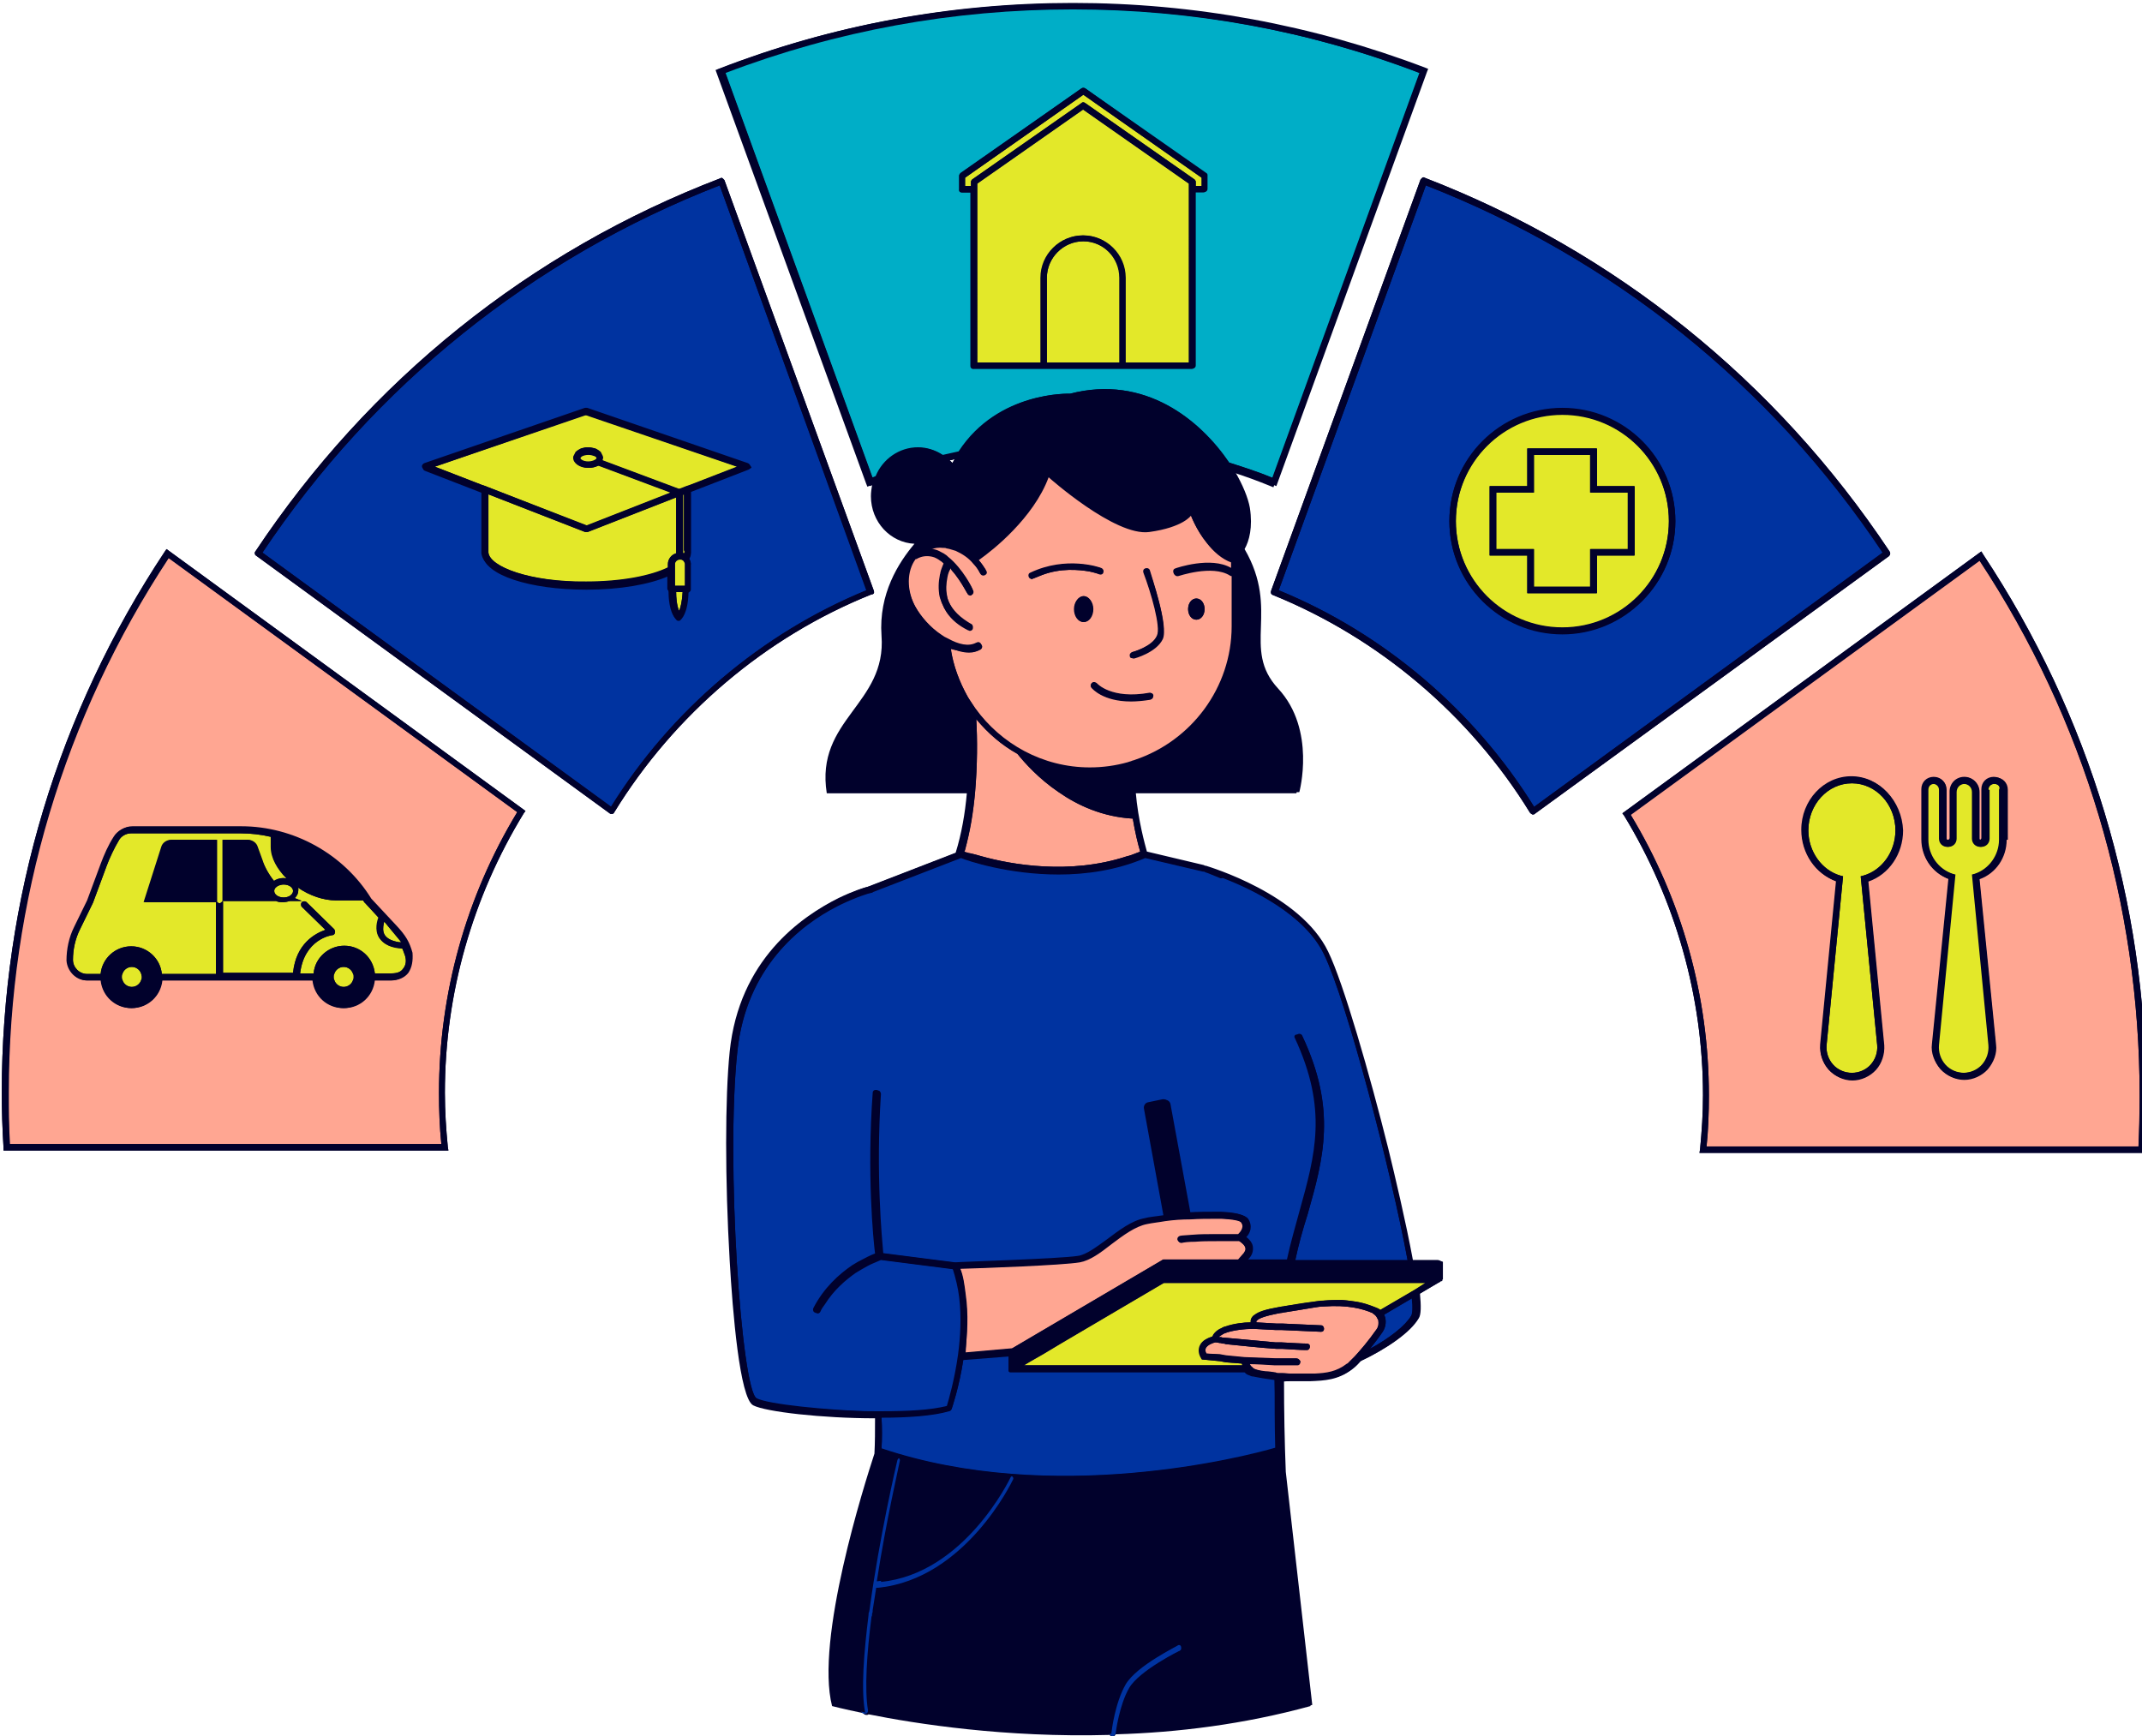 <?xml version="1.0" encoding="utf-8"?>
<!-- Generator: Adobe Illustrator 24.3.0, SVG Export Plug-In . SVG Version: 6.00 Build 0)  -->
<svg version="1.1" id="Capa_1" xmlns="http://www.w3.org/2000/svg" xmlns:xlink="http://www.w3.org/1999/xlink" x="0px" y="0px"
	 viewBox="0 0 364 295" style="enable-background:new 0 0 364 295;" xml:space="preserve">
<style type="text/css">
	.st0{clip-path:url(#SVGID_2_);}
	.st1{fill:#01012C;}
	.st2{fill:#00AEC7;}
	.st3{fill:#E3E829;}
	.st4{fill:#0033A0;}
	.st5{fill:#FFA692;}
	.st6{clip-path:url(#SVGID_4_);}
</style>
<g>
	<g>
		<defs>
			<rect id="SVGID_1_" x="0" y="0.5" width="365" height="294.7"/>
		</defs>
		<clipPath id="SVGID_2_">
			<use xlink:href="#SVGID_1_"  style="overflow:visible;"/>
		</clipPath>
		<g class="st0">
			<path class="st1" d="M28.3,93.3l61,44.5l-0.3,0.4c-8.7,14.3-13.4,30.7-13.4,47.5c0,3.1,0.2,6.1,0.5,9.2l0.1,0.6H0.6l0-0.5
				c-0.2-3.2-0.3-6.3-0.3-9.3c0-32.9,9.6-64.7,27.7-91.9L28.3,93.3z M148.5,100.4l-25.4-69.8c-0.1-0.1-0.2-0.2-0.3-0.3
				c-0.1-0.1-0.3-0.1-0.4,0C90,42.7,62.7,64.7,43.4,93.7c-0.2,0.2-0.1,0.6,0.1,0.7l60.1,43.8c0.1,0.1,0.2,0.1,0.3,0.1
				c0,0,0.1,0,0.1,0c0.2,0,0.3-0.1,0.4-0.3c10.2-16.6,25.7-29.8,43.7-37C148.5,101,148.6,100.7,148.5,100.4z M321.1,93.7
				c-19.3-29-46.6-51-79-63.5c-0.1-0.1-0.3-0.1-0.4,0c-0.1,0.1-0.2,0.2-0.3,0.3L216,100.4c-0.1,0.3,0,0.6,0.3,0.7
				c18,7.3,33.5,20.4,43.7,37c0.1,0.1,0.2,0.2,0.4,0.3c0,0,0.1,0,0.1,0c0.1,0,0.2,0,0.3-0.1L321,94.5
				C321.2,94.3,321.3,94,321.1,93.7z M337,94.2l-0.3-0.5l-61,44.5l0.3,0.4c8.7,14.3,13.4,30.7,13.4,47.5c0,3.1-0.2,6.1-0.5,9.2
				l-0.1,0.6h75.6l0-0.5c0.2-3.2,0.3-6.3,0.3-9.3C364.7,153.3,355.1,121.5,337,94.2z M244.8,214.6v2.8c0,0,0,0,0,0c0,0,0,0.1,0,0.1
				c0,0,0,0,0,0.1c0,0,0,0.1-0.1,0.1c0,0,0,0,0,0.1c0,0-0.1,0.1-0.1,0.1c0,0,0,0-0.1,0l0,0L241,220c0.2,2.1,0.2,3.6-0.2,4.2
				c-1.4,2.3-5.3,5.1-9.8,7.2c-0.5,0.5-0.9,0.9-1.3,1.3c-2.3,1.8-4.6,1.9-7.1,2c-0.3,0-0.6,0-0.9,0c-0.3,0-0.6,0-1,0
				c-0.4,0-0.9,0-1.4,0c-0.5,0-1,0-1.4,0.1c-0.1,5.1,0.1,10.5,0.3,15.5l4.5,39.6c-11.3,3.1-22.6,4.5-33.1,4.8
				c-0.1,0.2-0.3,0.4-0.5,0.4c0,0,0,0-0.1,0c-0.2,0-0.4-0.2-0.4-0.3c-17.8,0.5-33-1.9-41-3.5c-0.1,0.1-0.2,0.1-0.3,0.1
				c0,0-0.1,0-0.1,0c-0.2,0-0.4-0.1-0.5-0.3c-3.4-0.7-5.3-1.2-5.3-1.2c-2.9-11.3,5.5-37.7,7.2-42.9c0.1-1.9,0.1-3.9,0.1-6
				c-8.9,0-18.6-1.1-20.7-2.2c-2.3-1.2-3.5-15.9-4-24.6c-0.8-13.7-0.8-27.7,0-35.5c1.6-15.6,12.1-22.9,18.5-26.1l0,0l0,0
				c2.5-1.2,4.4-1.8,4.9-1.9l15-5.8c1-3.2,1.6-6.7,1.9-10.1h-23.8c-2-12.6,10.2-15.1,9.3-26.8c-0.5-7.1,2.9-12.4,5.6-15.6
				c-4.1-0.2-7.4-3.7-7.4-8.1c0-0.6,0.1-1.3,0.2-1.9c-0.1,0-0.2,0.1-0.3,0.1l-0.5,0.2l-0.2-0.5l-25.6-70.3l0.5-0.2
				c19.1-7.4,39.2-11.1,59.8-11.1s40.8,3.7,59.8,11.1l0.5,0.2l-0.2,0.5l-25.6,70.4l-0.5-0.2c-2.2-0.9-4.4-1.7-6.6-2.4
				c1.4,2.4,2.3,4.6,2.6,6.3c0.6,3.3,0,5.5-0.9,7c6,10.5-0.7,16.8,5.7,23.7c6.5,7,3.6,17.6,3.6,17.6h-27.8c0.4,4.8,1.6,8.9,1.9,10.1
				l9.7,2.3c0.1,0,0.2,0.1,0.2,0.1c0,0,0.1,0,0.1,0c0.7,0.2,16.1,4.8,20.8,14.6c2.6,5.3,7.1,21.1,10.2,33.4c1.1,4.5,3,12.5,4.2,19
				h4.2C244.6,214.1,244.8,214.3,244.8,214.6z M161.4,78.2c0.2,0.2,0.3,0.3,0.5,0.5c0.1-0.2,0.2-0.4,0.4-0.7
				C161.9,78.1,161.7,78.2,161.4,78.2z"/>
		</g>
	</g>
	<path class="st2" d="M181.9,66.9c12.7-3.3,22.1,4.5,27,11.7c2.5,0.8,5,1.6,7.4,2.6l25-68.8c-18.8-7.2-38.7-10.8-59-10.8
		s-40.1,3.6-59,10.8l25,68.8c0.2-0.1,0.4-0.2,0.6-0.2c1.2-2.9,4-4.9,7.2-4.9c1.6,0,3,0.5,4.2,1.3c0.9-0.2,1.8-0.4,2.7-0.6
		C169.6,66.4,181.9,66.9,181.9,66.9z M165,62.2V32.7h-1.5c-0.3,0-0.5-0.2-0.5-0.5v-2.3c0-0.2,0.1-0.3,0.2-0.4L183.8,15
		c0.2-0.1,0.4-0.1,0.6,0L205,29.4c0.2,0.1,0.2,0.3,0.2,0.4v2.3c0,0.3-0.2,0.5-0.5,0.5h-1.5v29.5c0,0.3-0.2,0.5-0.5,0.5h-37.1
		C165.2,62.7,165,62.5,165,62.2z"/>
	<path class="st3" d="M68.8,162.3c0.3,0.9,0.2,1.7-0.3,2.3c-0.4,0.6-1.1,0.8-2,0.8h-2.8c-0.3-2.7-2.5-4.7-5.2-4.7
		c-2.7,0-5,2.1-5.2,4.7h-2.3c0.7-5.8,5.3-6.5,5.5-6.5c0.2,0,0.4-0.2,0.4-0.4c0.1-0.2,0-0.4-0.1-0.6l-4.7-4.6c-0.2-0.2-0.6-0.2-0.8,0
		c-0.2,0.2-0.2,0.6,0,0.8l4,3.9c-1.7,0.6-5,2.3-5.5,7.3H37.9v-12.1c0,0,0,0,0-0.1h9c0.4,0.2,0.8,0.2,1.2,0.2c0.4,0,0.8-0.1,1.2-0.2
		h2c-0.4-0.2-0.8-0.3-1.2-0.5c0.4-0.4,0.6-0.8,0.6-1.4c0-0.2,0-0.3-0.1-0.4c2,1.4,4.4,2.2,6.5,2.2h4.6c0.1,0.1,0.1,0.2,0.2,0.3
		c0,0,0,0.1,0.1,0.1l2.3,2.5c-0.2,0.5-0.7,2.1,0.1,3.4c0.7,1.1,2,1.7,3.9,1.8C68.6,161.6,68.7,161.9,68.8,162.3z M60,165.5
		c-0.2-0.7-0.9-1.2-1.6-1.2c-0.8,0-1.4,0.5-1.6,1.2c-0.1,0.2-0.1,0.4-0.1,0.5c0,0.2,0,0.4,0.1,0.5c0.2,0.7,0.9,1.2,1.6,1.2
		c0.8,0,1.4-0.5,1.6-1.2c0.1-0.2,0.1-0.4,0.1-0.5C60.1,165.8,60.1,165.6,60,165.5z M24,165.5c-0.2-0.7-0.9-1.2-1.6-1.2
		c-0.8,0-1.4,0.5-1.6,1.2c-0.1,0.2-0.1,0.4-0.1,0.5c0,0.2,0,0.4,0.1,0.5c0.2,0.7,0.9,1.2,1.6,1.2c0.8,0,1.4-0.5,1.6-1.2
		c0.1-0.2,0.1-0.4,0.1-0.5C24.1,165.8,24,165.6,24,165.5z M37.9,142.8c0,0,0-0.1,0-0.1h4.2c0.8,0,1.5,0.5,1.7,1.2l0.8,2.2
		c0.4,1.3,1.1,2.5,2,3.6c0.5-0.3,1-0.5,1.6-0.5c0.2,0,0.4,0,0.6,0.1c-1.6-1.6-2.7-3.5-2.7-5.4v-1.7c-1.7-0.4-3.5-0.6-5.3-0.6H22.3
		c-0.8,0-1.7,0.4-2.1,1.2c-0.9,1.4-1.6,2.9-2.1,4.4l-2.3,6.2l-2.2,4.5c-0.8,1.6-1.2,3.4-1.2,5.2c0,1.3,1.1,2.4,2.4,2.4h2.3
		c0.3-2.7,2.5-4.7,5.2-4.7c2.7,0,5,2.1,5.2,4.7h9.2v-12.1c0,0,0,0,0-0.1H24.6l3-9.4c0.2-0.7,0.9-1.2,1.7-1.2h7.6c0,0,0,0.1,0,0.1
		v10.2c0,0.1,0,0.2,0,0.2c0,0.1,0.1,0.1,0.1,0.1c0.1,0.1,0.2,0.2,0.4,0.2c0.2,0,0.3-0.1,0.4-0.2c0,0,0.1-0.1,0.1-0.1
		c0-0.1,0.1-0.1,0.1-0.2V142.8z M47.3,150.5c-0.4,0.2-0.7,0.5-0.7,0.9c0,0.6,0.7,1.1,1.6,1.1c0.4,0,0.8-0.1,1.1-0.3
		c0.3-0.2,0.5-0.5,0.5-0.8c0-0.6-0.7-1.1-1.6-1.1C47.8,150.3,47.5,150.4,47.3,150.5z M67.8,160.1c0.1,0,0.3,0,0.4,0l-2.9-3.5
		c0,0.1-0.1,0.2-0.1,0.4c-0.1,0.5-0.2,1.3,0.2,1.9C65.8,159.5,66.6,159.9,67.8,160.1z M116.1,84.1V94c0.1,0,0.1,0,0.2,0.1
		c0-0.1,0-0.1,0.1-0.2l0,0l0-0.1v-0.1c0,0,0-0.1,0-0.1V84L116.1,84.1z M115,84.5l-15.1,5.9c-0.1,0-0.1,0-0.2,0c-0.1,0-0.1,0-0.2,0
		L83,84v9.6c0,0,0,0.1,0,0.1v0.1c0,0,0,0,0,0.1l0,0c0.2,2.4,7,5,16.6,5c6.1,0,11-1,13.9-2.4v-0.6c0-0.9,0.6-1.6,1.4-1.8V84.5z
		 M73.9,79.3l8,3.1l0.6,0.2l0.5,0.2l16.6,6.5l14.3-5.6l-12.3-4.6c-0.4,0.3-1,0.4-1.7,0.4c-1.4,0-2.5-0.8-2.5-1.7
		c0-0.1,0-0.3,0.1-0.4c0.1-0.2,0.2-0.4,0.3-0.6c0.2-0.2,0.5-0.4,0.9-0.6c0.3-0.1,0.7-0.2,1.1-0.2c0.4,0,0.8,0.1,1.2,0.2
		c0.4,0.1,0.7,0.3,0.9,0.6c0.2,0.2,0.3,0.4,0.3,0.6c0,0.1,0.1,0.2,0.1,0.4c0,0.1,0,0.3-0.1,0.4l13.1,4.9l0.8-0.3l0.5-0.2l0.6-0.2
		l8-3.1l-25.8-8.8L73.9,79.3z M115.4,103.8c0.2-0.5,0.5-1.5,0.6-3.2h-1.1C114.9,101.5,115,102.8,115.4,103.8z M115.7,95.1
		L115.7,95.1c-0.1,0-0.1,0-0.2,0c-0.1,0-0.1,0-0.1,0c-0.4,0.1-0.7,0.4-0.7,0.8v3.7h1.7v-3.7c0-0.2-0.1-0.3-0.2-0.5
		C116.1,95.2,115.9,95.1,115.7,95.1z M100,77.2c-0.4,0-0.7,0.1-1,0.2c-0.3,0.1-0.4,0.3-0.4,0.4c0,0.2,0.5,0.6,1.3,0.6c0,0,0,0,0.1,0
		c0.8,0,1.4-0.4,1.4-0.6c0,0,0,0,0,0c0-0.1-0.2-0.3-0.4-0.4C100.7,77.3,100.4,77.2,100,77.2z M184.4,17.5l18.6,13
		c0.1,0.1,0.2,0.3,0.2,0.4v0.7h1v-1.4l-20.1-14.1L164,30.2v1.4h1v-0.7c0-0.2,0.1-0.3,0.2-0.4l18.6-13
		C183.9,17.3,184.2,17.3,184.4,17.5z M176.8,47.2c0-4,3.3-7.2,7.2-7.2c4,0,7.2,3.3,7.2,7.2v14.4h10.8V31.2l-18-12.6l-18,12.6v30.4
		h10.8V47.2z M184.1,41c-3.4,0-6.2,2.8-6.2,6.2v14.4h12.3V47.2C190.2,43.8,187.5,41,184.1,41z M283.6,88.5c0,10-8.1,18.1-18.1,18.1
		c-10,0-18.1-8.1-18.1-18.1s8.1-18.1,18.1-18.1C275.5,70.4,283.6,78.5,283.6,88.5z M277.8,82.6h-6.4v-6.4h-11.8v6.4h-6.4v11.8h6.4
		v6.4h11.8v-6.4h6.4V82.6z M270.2,77.3h-9.6v6.4h-6.4v9.6h6.4v6.4h9.6v-6.4h6.4v-9.6h-6.4V77.3z M314.7,133.1c-4.1,0-7.4,3.6-7.4,8
		c0,3.6,2.3,6.8,5.5,7.7l0.4,0.1l-2.8,28.7c-0.1,1.2,0.3,2.4,1.1,3.3c0.8,0.9,2,1.4,3.2,1.4s2.4-0.5,3.2-1.4
		c0.8-0.9,1.2-2.1,1.1-3.3l-2.8-28.7l0.4-0.1c3.2-0.9,5.5-4.1,5.5-7.7C322.1,136.7,318.8,133.1,314.7,133.1z M338.9,133.2
		c-0.6,0-1,0.4-1,1v8.3c0,0.8-0.6,1.4-1.4,1.4c-0.8,0-1.4-0.6-1.4-1.4v-7.9c0-0.8-0.6-1.4-1.4-1.4c-0.8,0-1.4,0.6-1.4,1.4v7.9
		c0,0.8-0.6,1.4-1.4,1.4s-1.4-0.6-1.4-1.4v-8.3c0-0.6-0.5-1-1-1c-0.6,0-1,0.4-1,1v8.5c0,2.7,1.7,5,4.2,5.8l0.4,0.1l-2.8,29
		c-0.1,1.2,0.3,2.4,1.1,3.3c0.8,0.9,2,1.4,3.2,1.4s2.4-0.5,3.2-1.4c0.8-0.9,1.2-2.1,1.1-3.3l-2.8-29l0.4-0.1
		c2.5-0.8,4.2-3.2,4.2-5.8v-8.5C340,133.6,339.5,133.2,338.9,133.2z M240.7,218h-42.9l-17.5,10.3l-1.5,0.9l-1.5,0.9l-2.1,1.2
		L174,232h37.1c0-0.1-0.1-0.2-0.1-0.3l-2.6-0.2l-0.6-0.1l-0.5-0.1l-3.1-0.3l-0.1-0.2c-0.5-0.8-0.5-1.6-0.2-2.2
		c0.4-0.9,1.5-1.3,2.1-1.5c0.2-0.5,0.6-0.9,1.1-1.2c0.1-0.1,0.2-0.1,0.4-0.2c0.1,0,0.1-0.1,0.2-0.1c0.2-0.1,0.3-0.2,0.5-0.2
		c1.4-0.5,3.2-0.7,4.2-0.7c0,0,0.1,0,0.1,0c0,0,0,0,0,0c0-0.2,0-0.4,0.1-0.6c0-0.1,0-0.1,0.1-0.2c0.1-0.2,0.3-0.4,0.5-0.5
		c0.6-0.5,1.8-0.9,4.1-1.3c0.2,0,0.4-0.1,0.6-0.1c0.2,0,0.4-0.1,0.6-0.1c1.3-0.2,2.8-0.5,4.6-0.7c0.6-0.1,1.2-0.2,1.8-0.2
		c1.1-0.1,2.1-0.1,3-0.1c0.7,0,1.3,0.1,1.9,0.2c1.7,0.2,3,0.7,4,1.1c0.3,0.1,0.5,0.3,0.7,0.4l5.3-3.1l0.5-0.3l0.5-0.3l0.3-0.2
		l1.1-0.7H240.7z"/>
	<path class="st4" d="M122.3,31.5C90.5,43.9,63.7,65.4,44.6,93.9l59.2,43.2c10.2-16.4,25.6-29.5,43.4-36.8L122.3,31.5z M127.2,79.8
		l-9.8,3.8v10c0,0.1,0,0.1,0,0.2c0,0.1,0,0.1,0,0.2c0,0,0,0.1,0,0.1c0,0.3-0.1,0.6-0.3,0.9c0.2,0.3,0.3,0.6,0.3,1v4.2
		c0,0.2-0.2,0.4-0.4,0.5c-0.1,3.6-1.2,4.5-1.4,4.7c-0.1,0.1-0.2,0.1-0.3,0.1c-0.2,0-0.3-0.1-0.4-0.2c-1-1.2-1.1-3.6-1.1-4.6
		c-0.1-0.1-0.2-0.3-0.2-0.4v-2.4c-3.2,1.4-8.2,2.3-13.9,2.3c-9.8,0-17.3-2.5-17.7-5.9c0,0,0-0.1,0-0.1c0-0.1,0-0.1,0-0.2
		c0-0.1,0-0.1,0-0.2v-10l-9.8-3.8c-0.2-0.1-0.4-0.3-0.3-0.5c0-0.2,0.2-0.4,0.4-0.5l27.3-9.4c0.1,0,0.2,0,0.4,0l27.3,9.4
		c0.2,0.1,0.4,0.3,0.4,0.5C127.6,79.5,127.4,79.7,127.2,79.8z M242.3,31.5l-25,68.8c17.8,7.3,33.2,20.3,43.4,36.8l59.2-43.2
		C300.9,65.4,274,43.9,242.3,31.5z M265.5,107.8c-10.6,0-19.2-8.6-19.2-19.2c0-10.6,8.6-19.2,19.2-19.2c10.6,0,19.2,8.6,19.2,19.2
		C284.7,99.1,276.1,107.8,265.5,107.8z M239.9,220.6c0.2,1.6,0.1,2.6-0.1,3c-1,1.7-3.7,3.8-7,5.6c0.7-0.9,1.5-1.9,2.1-2.8
		c0.5-0.7,0.7-1.6,0.5-2.5c-0.1-0.2-0.1-0.4-0.2-0.5L239.9,220.6z M216.9,246.1c-5.3,1.5-38,9.8-67.1,0.1c0.1-1.7,0.1-3.5,0-5.3
		c4.5,0,8.8-0.3,11.5-1.1c0.2,0,0.3-0.2,0.4-0.3c0.1-0.3,1.3-3.8,2-8.4l7.7-0.6v2.2c0,0,0,0,0,0c0,0,0,0.1,0,0.1c0,0,0,0,0,0.1
		c0,0,0,0,0,0.1c0,0.1,0.1,0.1,0.1,0.1c0,0,0,0,0,0l0,0c0,0,0.1,0.1,0.1,0.1c0,0,0,0,0,0c0.1,0,0.1,0,0.2,0h39.7l0,0
		c0.2,0.2,0.4,0.4,0.8,0.5c0.2,0.1,0.4,0.2,0.7,0.2c0.9,0.2,2.2,0.4,3.6,0.6c0,0.1,0,0.2,0,0.2C216.7,238.4,216.8,242.3,216.9,246.1
		z M220,176.3c5.7,12.2,3.5,19.9,0.8,29.6c-0.7,2.6-1.5,5.3-2.1,8.1h-7l0.1-0.1c0.7-0.7,0.9-1.4,0.8-2.2c-0.1-0.7-0.7-1.3-1.1-1.6
		c0.3-0.3,0.6-0.8,0.7-1.3c0.1-0.6,0-1.2-0.4-1.8c-0.5-0.7-2.2-1-4.3-1.1c-0.2,0-0.4,0-0.6,0c-0.2,0-0.4,0-0.5,0
		c-1.4,0-2.9,0-4.4,0.1l-3.4-18.5c-0.1-0.5-0.6-0.8-1.1-0.7l-2.4,0.5c-0.5,0.1-0.8,0.6-0.7,1.1l3.3,18.1c-1.4,0.2-2.5,0.3-3.2,0.5
		c-2.2,0.4-4.4,2.1-6.4,3.6c-1.8,1.3-3.5,2.6-4.9,2.8c-3.1,0.5-20.1,1-20.9,1.1l-12.5-1.6c-0.2-2.3-1.3-13.5-0.4-27.1
		c0-0.3-0.2-0.6-0.5-0.6c0,0,0,0-0.1,0c-0.3,0-0.5,0.2-0.5,0.5c-1,13.7,0.1,25,0.4,27.3c-0.6,0.2-1.6,0.7-2.9,1.4
		c-0.2,0.1-0.3,0.2-0.5,0.3c-0.2,0.1-0.3,0.2-0.5,0.3c-2.2,1.5-4.8,3.8-6.6,7.3c-0.1,0.3,0,0.6,0.2,0.7c0.1,0,0.2,0.1,0.2,0.1
		c0.2,0,0.4-0.1,0.5-0.3c0.2-0.5,0.5-0.9,0.8-1.3c1.5-2.4,3.5-4.1,5.2-5.3c0.2-0.1,0.3-0.2,0.5-0.3c0.2-0.1,0.3-0.2,0.5-0.3
		c0.7-0.4,1.4-0.8,1.9-1c0.7-0.3,1.2-0.5,1.4-0.6l12.5,1.6c0.5,1.6,0.9,3.2,1.1,4.9c0.4,3.3,0.2,6.7-0.2,9.7
		c-0.6,4.3-1.6,7.7-1.9,8.7c-2.7,0.7-6.7,0.9-11,0.9c-0.2,0-0.3,0-0.5,0c-0.2,0-0.4,0-0.6,0c-8.7,0-18.2-1.1-20.2-2.1
		c-2.6-1.3-5.3-40.3-3.3-59c1.5-14.3,10.7-21.5,17-24.7c0.2-0.1,0.4-0.2,0.6-0.3c2.7-1.3,4.7-1.9,5.2-2v0l0,0c0,0,0.1,0,0.1,0
		c0,0,0.1,0,0.1-0.1l15-5.8c1.2,0.5,8.1,2.8,16.6,2.8c4.6,0,9.8-0.7,14.7-2.8l9.8,2.3l0.1,0c0.2,0,0.3,0.1,0.5,0.2c0,0,0,0,0.1,0
		l0.5,0.2l1.7,0.7c0.2,0.1,0.3,0,0.5,0c0,0,0,0,0,0c4.7,1.8,13.9,6.1,17.2,13c3.9,8.1,11.4,36.8,14.2,52h-19.1
		c0.6-2.8,1.3-5.3,2.1-7.8c2.7-9.5,5-17.8-0.9-30.3c-0.1-0.3-0.5-0.4-0.7-0.3l0,0C220,175.7,219.9,176.1,220,176.3z M200.7,279.8
		c0.1,0.3,0,0.6-0.2,0.7c-0.1,0-6.9,3.4-8.6,6.3c-1.7,2.9-2.3,7.6-2.3,7.7s0,0.1,0,0.1c-0.1,0.2-0.3,0.4-0.5,0.4c0,0,0,0-0.1,0
		c-0.2,0-0.4-0.2-0.4-0.3c0-0.1-0.1-0.2,0-0.3c0-0.2,0.6-5,2.4-8.1c1.9-3.2,8.8-6.5,9-6.7C200.3,279.4,200.6,279.5,200.7,279.8z
		 M172.1,251.5c-0.1,0.2-8,16.8-22.9,18.3c0,0,0,0-0.1,0c-0.1,0-0.1,0-0.2,0c-0.2,1.3-0.4,2.6-0.6,3.8c0,0.2,0,0.4-0.1,0.6
		c0,0.2,0,0.4-0.1,0.5c-0.8,6.3-1.2,12.3-0.6,15.9c0,0.2,0,0.4-0.2,0.5c-0.1,0.1-0.2,0.1-0.3,0.1c0,0-0.1,0-0.1,0
		c-0.2,0-0.4-0.1-0.5-0.3c0,0,0-0.1-0.1-0.1c-0.7-3.8-0.2-10,0.6-16.5c0-0.2,0-0.4,0.1-0.5c0-0.2,0.1-0.4,0.1-0.6
		c1.6-11.9,4.5-24.4,4.7-25.2c0.1-0.3,0.4-0.5,0.7-0.4c0.3,0.1,0.5,0.4,0.4,0.7c0,0.2-2.3,10-3.9,20.4c14.2-1.4,21.9-17.5,22-17.7
		c0.1-0.3,0.5-0.4,0.7-0.3C172.2,250.9,172.3,251.2,172.1,251.5z"/>
	<path class="st5" d="M28.6,94.8c-17.8,27-27.2,58.4-27.2,90.9c0,2.8,0.1,5.7,0.2,8.7H75c-0.3-2.9-0.4-5.8-0.4-8.7
		c0-16.8,4.6-33.3,13.3-47.7L28.6,94.8z M69.4,165.3c-0.6,0.8-1.7,1.3-2.9,1.3h-2.8c-0.3,2.7-2.5,4.7-5.2,4.7c-2.7,0-5-2.1-5.2-4.7
		H27.6c-0.3,2.7-2.5,4.7-5.2,4.7c-2.7,0-5-2.1-5.2-4.7h-2.3c-1.9,0-3.4-1.5-3.4-3.5c0-2,0.4-3.9,1.3-5.7l2.2-4.5l2.3-6.2
		c0.6-1.6,1.3-3.1,2.2-4.6c0.6-1,1.8-1.7,3-1.7h18.5c8.9,0,17.4,4.7,22.1,12.3l4.2,4.5c1.7,1.8,2.3,2.9,2.8,4.7
		C70.2,163.3,70,164.4,69.4,165.3z M336.4,95.3l-59.3,43.2c8.7,14.3,13.3,30.8,13.3,47.7c0,2.9-0.1,5.8-0.4,8.7h73.4
		c0.2-3,0.2-5.9,0.2-8.7C363.6,153.7,354.2,122.3,336.4,95.3z M317.4,149.7l2.7,27.8c0.2,1.5-0.4,3-1.4,4.2c-1,1.1-2.5,1.8-4,1.8
		c-1.5,0-3-0.7-4-1.8c-1-1.1-1.5-2.7-1.4-4.2l2.7-27.8c-3.5-1.2-5.9-4.7-5.9-8.7c0-5,3.8-9.1,8.5-9.1c4.7,0,8.5,4.1,8.5,9.1
		C323.2,145,320.8,148.5,317.4,149.7z M341,142.7c0,3-1.8,5.7-4.6,6.7l2.8,28.1c0.2,1.5-0.4,3-1.4,4.2c-1,1.1-2.5,1.8-4,1.8
		c-1.5,0-3-0.7-4-1.8c-1-1.1-1.5-2.7-1.4-4.2l2.8-28.1c-2.8-1.1-4.6-3.7-4.6-6.7v-8.5c0-1.2,0.9-2.1,2.1-2.1s2.1,0.9,2.1,2.1v8.3
		c0,0.1,0.1,0.3,0.3,0.3c0.2,0,0.3-0.1,0.3-0.3v-7.9c0-1.4,1.1-2.5,2.5-2.5s2.5,1.1,2.5,2.5v7.9c0,0.1,0.1,0.3,0.3,0.3
		c0.1,0,0.3-0.1,0.3-0.3v-8.3c0-1.2,0.9-2.1,2.1-2.1s2.1,0.9,2.1,2.1V142.7z M165.7,134.6c0.4-4.6,0.4-9,0.2-12.4
		c2,2.4,4.3,4.4,7,5.9c1.2,1.5,3.6,4.2,7,6.5c3.3,2.3,7.5,4.2,12.6,4.5c0.4,2.4,0.9,4.4,1.2,5.4c0,0.1,0,0.2,0.1,0.2
		c-0.3,0.1-0.5,0.2-0.8,0.3c-0.5,0.2-1,0.4-1.5,0.5c-9.7,3.2-19.7,1.4-24.7,0c-0.7-0.2-1.4-0.4-1.9-0.5c-0.4-0.1-0.8-0.2-1-0.3
		c0-0.1,0-0.1,0.1-0.2C164.8,141.3,165.4,137.9,165.7,134.6z M166.6,110.4c-0.6,0.3-1.2,0.5-1.9,0.5c-1,0-2.1-0.3-3.2-0.8
		c0.5,3,1.5,5.7,2.9,8.2c0.2,0.4,0.4,0.7,0.7,1.1c0.2,0.3,0.4,0.6,0.6,0.9c4.4,6.1,11.5,10.1,19.5,10.1c2.2,0,4.4-0.3,6.5-0.9
		c0.2-0.1,0.4-0.1,0.6-0.2c0.2-0.1,0.4-0.1,0.6-0.2c9.5-3.2,16.4-12.2,16.4-22.7v-8.7c-0.1,0-0.3,0-0.4-0.1c-3-2-8.7,0-8.8,0.1
		s-0.1,0-0.2,0c-0.2,0-0.4-0.1-0.5-0.4c-0.1-0.3,0-0.6,0.3-0.7c0.2-0.1,6.1-2.1,9.5-0.1v-1.1c-1.7-0.6-3.1-1.9-4.2-3.3
		c-1.8-2.2-2.7-4.7-2.7-4.7s-1.3,2-7.1,2.8c-5.8,0.8-17.1-9.3-17.1-9.3c-1.3,3.5-3.7,6.6-6,9c-2.3,2.3-4.5,4.1-5.9,5.1
		c0.5,0.6,0.9,1.2,1.3,1.8c0.1,0.3,0,0.6-0.2,0.7c-0.1,0-0.2,0.1-0.3,0.1c-0.2,0-0.4-0.1-0.5-0.3c-0.3-0.6-0.7-1.2-1.2-1.7
		c-0.8-1-1.9-1.8-3-2.2c-0.3-0.1-0.7-0.2-1-0.3c-0.2,0-0.4-0.1-0.5-0.1c-0.2,0-0.3,0-0.5-0.1c0,0-0.1,0-0.1,0
		c-0.8,0-1.5,0.1-2.2,0.3c0.3,0,0.7,0.1,1,0.2c0.4,0.1,0.7,0.3,1.1,0.5c0.2,0.1,0.4,0.2,0.5,0.3c0.2,0.1,0.4,0.3,0.5,0.4
		c2.5,2,4.2,5.4,4.2,5.6c0.1,0.3,0,0.6-0.3,0.7c-0.1,0-0.2,0.1-0.2,0.1c-0.2,0-0.4-0.1-0.5-0.3c0,0-0.2-0.3-0.5-0.9
		c-0.4-0.8-1.2-2-2.2-3.1l-0.1-0.3c0,0,0,0.1-0.1,0.1c-0.2,0.4-0.3,0.8-0.5,1.4l0,0c-0.2,1-0.3,2.2,0,3.4c0,0,0,0,0,0.1
		c0.5,1.7,1.7,3.1,3.6,4.3c0.2,0.1,0.3,0.2,0.5,0.3c0.3,0.1,0.4,0.5,0.2,0.7c-0.1,0.2-0.3,0.3-0.5,0.3c-0.1,0-0.2,0-0.3-0.1
		c-1.6-0.8-2.8-1.9-3.6-3c-0.2-0.3-0.4-0.6-0.5-0.9c-0.2-0.4-0.4-0.8-0.5-1.3c0-0.1,0-0.1-0.1-0.2c-0.3-1.4-0.2-2.7,0-3.7
		c0-0.2,0.1-0.3,0.1-0.5c0.1-0.5,0.3-0.9,0.4-1.2c0.1-0.2,0.1-0.3,0.2-0.4c-0.1-0.1-0.1-0.1-0.2-0.2c-0.2-0.1-0.4-0.3-0.5-0.4
		c-0.4-0.3-0.9-0.6-1.4-0.7c-0.9-0.3-1.7-0.2-2.5,0.3c-0.1,0-0.2,0.1-0.2,0.1c0,0-0.1,0-0.1,0c-1.5,2.1-1.6,5.3,0,8.2
		c1,1.8,2.6,3.6,4.4,4.8c0.2,0.1,0.4,0.3,0.6,0.4c0.2,0.1,0.4,0.2,0.6,0.3c1.8,1,3.5,1.4,4.8,0.7c0.1,0,0.2-0.1,0.3-0.1
		c0.2,0,0.4,0.1,0.5,0.3C167,109.9,166.9,110.2,166.6,110.4z M203.3,101.7c0.8,0,1.4,0.8,1.4,1.8c0,1-0.6,1.8-1.4,1.8
		c-0.8,0-1.4-0.8-1.4-1.8C201.9,102.5,202.5,101.7,203.3,101.7z M184.1,101.3c0.9,0,1.6,1,1.6,2.2c0,1.2-0.7,2.2-1.6,2.2
		c-0.9,0-1.6-1-1.6-2.2C182.5,102.3,183.3,101.3,184.1,101.3z M185.1,97.1c-1.8-0.3-4.8-0.6-8,0.6c-0.5,0.2-1,0.4-1.5,0.6
		c-0.1,0-0.2,0.1-0.2,0.1c-0.2,0-0.4-0.1-0.5-0.3c-0.1-0.3,0-0.6,0.3-0.7c6.1-2.9,11.8-0.9,12-0.8c0.3,0.1,0.4,0.4,0.3,0.7
		c-0.1,0.3-0.4,0.4-0.7,0.3C186.6,97.5,186,97.3,185.1,97.1z M195.5,118.9c-1.2,0.2-2.4,0.3-3.3,0.3c-4.8,0-6.6-2.2-6.7-2.3
		c-0.2-0.2-0.2-0.6,0.1-0.8c0.2-0.2,0.6-0.1,0.8,0.1c0,0,2.4,2.8,9,1.6c0.3-0.1,0.6,0.1,0.6,0.4C196,118.5,195.8,118.8,195.5,118.9z
		 M197.6,108.6c-1.1,2.3-4.8,3.3-4.9,3.3c-0.1,0-0.1,0-0.1,0c-0.2,0-0.5-0.2-0.5-0.4c-0.1-0.3,0.1-0.6,0.4-0.7c0,0,3.4-0.9,4.2-2.8
		c0.7-1.4-1-7.3-2.3-10.7c-0.1-0.3,0-0.6,0.3-0.7c0.3-0.1,0.6,0,0.7,0.3C195.7,98,198.6,106.4,197.6,108.6z M206.7,214.1h-9
		c-0.1,0-0.2,0-0.3,0.1l-25.5,15l-7.9,0.7c0.4-3.1,0.6-6.6,0.1-10c-0.2-1.6-0.4-3.1-0.9-4.3c3.6-0.1,17.4-0.6,20.3-1.1
		c1.7-0.3,3.5-1.6,5.4-3.1c2-1.5,4-3,6-3.4c0.9-0.2,2-0.3,3.1-0.5c1.4-0.2,2.8-0.3,4.3-0.3c1.5-0.1,2.9-0.1,4.2-0.1
		c0.2,0,0.4,0,0.5,0c0.2,0,0.4,0,0.6,0c1.8,0.1,3.2,0.3,3.4,0.7c0.2,0.3,0.3,0.6,0.2,0.9c-0.1,0.5-0.5,0.9-0.7,1.1
		c-0.4,0-1.5,0-2.8,0c-0.2,0-0.4,0-0.5,0c-0.2,0-0.4,0-0.5,0c-1.3,0-2.7,0-3.8,0.1c-1,0.1-1.9,0.1-2.3,0.2c-0.3,0.1-0.5,0.4-0.4,0.7
		c0.1,0.2,0.3,0.4,0.5,0.4c0,0,0.1,0,0.1,0c0.4-0.1,1.2-0.2,2.3-0.2c1.1-0.1,2.4-0.1,3.7-0.1c0.2,0,0.4,0,0.5,0c0.2,0,0.4,0,0.5,0
		c1.1,0,2.1,0,2.8,0c0.3,0.2,1,0.7,1.1,1.2c0.1,0.4-0.1,0.8-0.5,1.2l-0.7,0.8H206.7z M234.3,224.3c0.1,0.5,0,1.1-0.3,1.5
		c-1.4,2-2.7,3.5-3.7,4.6c-0.4,0.4-0.8,0.8-1.1,1.1c-0.1,0.1-0.2,0.2-0.3,0.2c-1.8,1.4-3.5,1.6-5.5,1.7c-0.3,0-0.6,0-0.9,0
		c-0.3,0-0.6,0-0.9,0c-0.7,0-1.5,0-2.3,0c-0.5,0-0.9-0.1-1.4-0.1c-0.2,0-0.4,0-0.6,0c-0.2,0-0.4,0-0.5-0.1c-0.7-0.1-1.3-0.2-1.8-0.2
		c-0.9-0.1-1.7-0.3-2-0.5c-0.1,0-0.1-0.1-0.1-0.1c-0.2-0.2-0.4-0.3-0.5-0.5c0-0.1-0.1-0.1-0.1-0.2c0.9,0,2.6,0.1,4.2,0.2
		c0.1,0,0.3,0,0.4,0c0.2,0,0.4,0,0.5,0c0.2,0,0.4,0,0.6,0c0.5,0,1.1,0,1.5,0c0.1,0,0.1,0,0.2,0c0.3,0,0.5,0,0.7,0
		c0.3,0,0.5-0.3,0.5-0.6c0-0.1,0-0.2-0.1-0.2c-0.1-0.2-0.3-0.3-0.5-0.3c0,0-0.1,0-0.1,0c-0.6,0-1.4,0-2.3,0c-0.2,0-0.4,0-0.6,0
		c-0.2,0-0.4,0-0.5,0c-2.5-0.1-5.2-0.2-5.3-0.2l-3.1-0.3l-0.6-0.1l-0.5-0.1L205,230c-0.2-0.4-0.2-0.7-0.1-0.9c0.3-0.6,1.2-0.9,1.6-1
		c0.1,0,0.4,0,0.7,0.1c0.2,0,0.3,0,0.5,0.1c0.2,0,0.4,0,0.6,0.1c2.1,0.2,5.6,0.6,8.6,0.8c0.2,0,0.4,0,0.5,0c0.2,0,0.4,0,0.5,0
		c1.7,0.1,3.1,0.2,4,0.2c0.1,0,0.2,0,0.2,0c0.3,0,0.5-0.3,0.5-0.6c0-0.3-0.2-0.5-0.6-0.5c-0.8,0-2.3-0.1-4.2-0.2c-0.2,0-0.4,0-0.5,0
		c-0.2,0-0.4,0-0.5,0c-3.1-0.3-6.6-0.6-8.7-0.8c-0.2,0-0.4,0-0.6-0.1c-0.2,0-0.3,0-0.4,0c0.1-0.1,0.2-0.2,0.4-0.3
		c0.2-0.1,0.3-0.2,0.5-0.3c1.4-0.6,3.7-0.8,5-0.8l3.8,0.2l0.5,0l0.5,0l6.7,0.3c0,0,0,0,0,0c0.3,0,0.5-0.2,0.5-0.5
		c0-0.3-0.2-0.6-0.5-0.6l-6.6-0.3l-0.5,0l-0.5,0l-3.4-0.2c0-0.1,0-0.2,0-0.2c0,0,0-0.1,0.1-0.1c0.3-0.4,1.5-0.8,3.5-1.2
		c0.2,0,0.4-0.1,0.6-0.1c0.2,0,0.4-0.1,0.6-0.1c1.4-0.2,3-0.5,4.9-0.8c0.6-0.1,1.2-0.2,1.8-0.2c4-0.3,6.6,0.4,8.2,1.1
		c0,0,0.1,0,0.1,0.1c0.2,0.1,0.3,0.2,0.5,0.4c0.1,0.1,0.2,0.3,0.3,0.5C234.3,224.1,234.3,224.2,234.3,224.3z"/>
	<g>
		<defs>
			<rect id="SVGID_3_" x="0" y="0.5" width="365" height="294.7"/>
		</defs>
		<clipPath id="SVGID_4_">
			<use xlink:href="#SVGID_3_"  style="overflow:visible;"/>
		</clipPath>
		<g class="st6">
			<path class="st1" d="M28,93.7C9.9,121,0.3,152.8,0.3,185.7c0,3,0.1,6.1,0.3,9.3l0,0.5h75.6l-0.1-0.6c-0.3-3-0.5-6.1-0.5-9.2
				c0-16.8,4.6-33.2,13.4-47.5l0.3-0.4l-61-44.5L28,93.7z M87.9,138c-8.7,14.3-13.3,30.8-13.3,47.7c0,2.9,0.1,5.8,0.4,8.7H1.7
				c-0.2-3-0.2-5.9-0.2-8.7c0-32.5,9.4-63.9,27.2-90.9L87.9,138z M14.8,166.6h2.3c0.3,2.7,2.5,4.7,5.2,4.7c2.7,0,5-2.1,5.2-4.7h25.6
				c0.3,2.7,2.5,4.7,5.2,4.7c2.7,0,5-2.1,5.2-4.7h2.8c1.2,0,2.3-0.5,2.9-1.3c0.6-0.9,0.8-2,0.5-3.3c-0.5-1.8-1.1-2.8-2.8-4.7
				l-4.2-4.5c-4.7-7.6-13.2-12.3-22.1-12.3H22.3c-1.2,0-2.4,0.7-3,1.7c-0.9,1.4-1.6,3-2.2,4.6l-2.3,6.2l-2.2,4.5
				c-0.9,1.8-1.3,3.8-1.3,5.7C11.4,165,12.9,166.6,14.8,166.6z M46,142.2v1.7c0,1.9,1.1,3.8,2.7,5.4c-0.2,0-0.4-0.1-0.6-0.1
				c-0.6,0-1.2,0.2-1.6,0.5c-0.8-1.1-1.5-2.3-2-3.6l-0.8-2.2c-0.3-0.7-1-1.2-1.7-1.2h-4.2c0,0,0,0.1,0,0.1v10.2c0,0.1,0,0.2-0.1,0.2
				c0,0.1-0.1,0.1-0.1,0.1c-0.1,0.1-0.2,0.2-0.4,0.2c-0.2,0-0.3-0.1-0.4-0.2c0,0-0.1-0.1-0.1-0.1c0-0.1,0-0.1,0-0.2v-10.2
				c0,0,0-0.1,0-0.1h-7.6c-0.8,0-1.5,0.5-1.7,1.2l-3,9.4h12.3c0,0,0,0,0,0.1v12.1h-9.2c-0.3-2.7-2.5-4.7-5.2-4.7
				c-2.7,0-5,2.1-5.2,4.7h-2.3c-1.3,0-2.4-1.1-2.4-2.4c0-1.8,0.4-3.6,1.2-5.2l2.2-4.5l2.3-6.2c0.6-1.5,1.3-3,2.1-4.4
				c0.4-0.7,1.2-1.2,2.1-1.2h18.5C42.6,141.6,44.3,141.8,46,142.2z M62,153.4C62,153.5,62,153.5,62,153.4l2.4,2.6
				c-0.2,0.5-0.7,2.1,0.1,3.4c0.7,1.1,2,1.7,3.9,1.8c0.1,0.3,0.2,0.7,0.4,1.1c0.3,0.9,0.2,1.7-0.3,2.3c-0.4,0.6-1.1,0.8-2,0.8h-2.8
				c-0.3-2.7-2.5-4.7-5.2-4.7c-2.7,0-5,2.1-5.2,4.7h-2.3c0.7-5.8,5.3-6.5,5.5-6.5c0.2,0,0.4-0.2,0.4-0.4c0.1-0.2,0-0.4-0.1-0.6
				l-4.7-4.6c-0.2-0.2-0.6-0.2-0.8,0c-0.2,0.2-0.2,0.6,0,0.8l4,3.9c-1.7,0.6-5,2.3-5.5,7.3H37.9v-12.1c0,0,0,0,0-0.1h9
				c0.4,0.2,0.8,0.2,1.2,0.2c0.4,0,0.8-0.1,1.2-0.2h2c-0.4-0.2-0.8-0.3-1.2-0.5c0.4-0.4,0.6-0.8,0.6-1.4c0-0.2,0-0.3-0.1-0.4
				c2,1.4,4.4,2.2,6.5,2.2h4.6C61.9,153.3,61.9,153.3,62,153.4z M67.8,160.1c-1.2-0.2-2-0.6-2.4-1.2c-0.4-0.6-0.3-1.4-0.2-1.9
				c0-0.1,0.1-0.3,0.1-0.4l2.9,3.5C68.1,160.1,68,160.1,67.8,160.1z M60.1,166c0,0.2,0,0.4-0.1,0.5c-0.2,0.7-0.9,1.2-1.6,1.2
				c-0.8,0-1.4-0.5-1.6-1.2c-0.1-0.2-0.1-0.4-0.1-0.5c0-0.2,0-0.4,0.1-0.5c0.2-0.7,0.9-1.2,1.6-1.2c0.8,0,1.4,0.5,1.6,1.2
				C60.1,165.6,60.1,165.8,60.1,166z M47.3,150.5c0.3-0.1,0.6-0.2,0.9-0.2c0.9,0,1.6,0.5,1.6,1.1c0,0.3-0.2,0.6-0.5,0.8
				c-0.3,0.2-0.7,0.3-1.1,0.3c-0.9,0-1.6-0.5-1.6-1.1C46.6,151,46.9,150.7,47.3,150.5z M24.1,166c0,0.2,0,0.4-0.1,0.5
				c-0.2,0.7-0.9,1.2-1.6,1.2c-0.8,0-1.4-0.5-1.6-1.2c-0.1-0.2-0.1-0.4-0.1-0.5c0-0.2,0-0.4,0.1-0.5c0.2-0.7,0.9-1.2,1.6-1.2
				c0.8,0,1.4,0.5,1.6,1.2C24,165.6,24.1,165.8,24.1,166z M148.5,100.4l-25.4-69.8c-0.1-0.1-0.2-0.2-0.3-0.3c-0.1-0.1-0.3-0.1-0.4,0
				C90,42.7,62.7,64.7,43.4,93.7c-0.2,0.2-0.1,0.6,0.1,0.7l60.1,43.8c0.1,0.1,0.2,0.1,0.3,0.1c0,0,0.1,0,0.1,0
				c0.2,0,0.3-0.1,0.4-0.3c10.2-16.6,25.7-29.8,43.7-37C148.5,101,148.6,100.7,148.5,100.4z M44.6,93.9c19-28.5,45.9-50.1,77.7-62.4
				l25,68.8c-17.8,7.3-33.2,20.3-43.4,36.8L44.6,93.9z M117.4,95.9c0-0.4-0.1-0.7-0.3-1c0.1-0.3,0.2-0.6,0.3-0.9c0,0,0-0.1,0-0.1
				c0-0.1,0-0.1,0-0.2c0-0.1,0-0.1,0-0.2v-10l9.8-3.8c0.2-0.1,0.4-0.3,0.3-0.5c0-0.2-0.2-0.4-0.4-0.5l-27.3-9.4c-0.1,0-0.2,0-0.4,0
				l-27.3,9.4c-0.2,0.1-0.4,0.3-0.4,0.5c0,0.2,0.1,0.4,0.3,0.5l9.8,3.8v10c0,0.1,0,0.1,0,0.2c0,0.1,0,0.1,0,0.2c0,0,0,0.1,0,0.1
				c0.4,3.4,8,5.9,17.7,5.9c5.7,0,10.7-0.9,13.9-2.3v2.4c0,0.2,0.1,0.3,0.2,0.4c0,1,0.1,3.4,1.1,4.6c0.1,0.1,0.3,0.2,0.4,0.2
				c0.1,0,0.2,0,0.3-0.1c0.2-0.2,1.3-1.1,1.4-4.7c0.2-0.1,0.4-0.3,0.4-0.5V95.9z M116,100.6c-0.1,1.7-0.3,2.6-0.6,3.2
				c-0.4-0.9-0.5-2.3-0.5-3.2H116z M83,93.9C83,93.9,83,93.8,83,93.9l0-0.1c0,0,0-0.1,0-0.1V84l16.4,6.4c0.1,0,0.1,0,0.2,0
				c0.1,0,0.1,0,0.2,0l15.1-5.9V94c-0.8,0.2-1.4,1-1.4,1.8v0.6c-2.9,1.4-7.8,2.4-13.9,2.4C90,98.9,83.3,96.3,83,93.9L83,93.9z
				 M125.4,79.3l-8,3.1l-0.6,0.2l-0.5,0.2l-0.8,0.3l-13.1-4.9c0-0.1,0.1-0.3,0.1-0.4c0-0.1,0-0.2-0.1-0.4c-0.1-0.2-0.2-0.4-0.3-0.6
				c-0.2-0.2-0.5-0.4-0.9-0.6c-0.4-0.1-0.8-0.2-1.2-0.2c-0.4,0-0.8,0.1-1.1,0.2c-0.4,0.1-0.7,0.3-0.9,0.6c-0.2,0.2-0.3,0.4-0.3,0.6
				c0,0.1-0.1,0.3-0.1,0.4c0,1,1.1,1.7,2.5,1.7c0.6,0,1.2-0.2,1.7-0.4l12.3,4.6l-14.3,5.6L83,82.8l-0.5-0.2l-0.6-0.2l-8-3.1
				l25.8-8.8L125.4,79.3z M116.3,93.7L116.3,93.7l0,0.1l0,0c0,0.1,0,0.1-0.1,0.2c-0.1,0-0.1,0-0.2-0.1v-9.9l0.2-0.1v9.6
				C116.3,93.7,116.3,93.7,116.3,93.7z M100,78.5C100,78.5,100,78.5,100,78.5c-0.9,0-1.4-0.4-1.4-0.6c0-0.1,0.2-0.3,0.4-0.4
				c0.2-0.1,0.6-0.2,1-0.2c0.4,0,0.7,0.1,1,0.2c0.3,0.1,0.4,0.3,0.4,0.4c0,0,0,0,0,0C101.4,78.1,100.8,78.5,100,78.5z M114.7,96.5
				v-0.7c0-0.4,0.3-0.7,0.7-0.8c0.1,0,0.1,0,0.1,0c0.1,0,0.1,0,0.2,0l0,0c0.2,0.1,0.3,0.2,0.5,0.3c0.1,0.1,0.2,0.3,0.2,0.5v3.7h-1.7
				V96.5z M163.4,32.7h1.5v29.5c0,0.3,0.2,0.5,0.5,0.5h37.1c0.3,0,0.5-0.2,0.5-0.5V32.7h1.5c0.3,0,0.5-0.2,0.5-0.5v-2.3
				c0-0.2-0.1-0.3-0.2-0.4L184.4,15c-0.2-0.1-0.4-0.1-0.6,0l-20.6,14.4c-0.1,0.1-0.2,0.3-0.2,0.4v2.3
				C162.9,32.5,163.1,32.7,163.4,32.7z M164,30.2l20.1-14.1l20.1,14.1v1.4h-1v-0.7c0-0.2-0.1-0.3-0.2-0.4l-18.6-13
				c-0.2-0.1-0.4-0.1-0.6,0l-18.6,13c-0.1,0.1-0.2,0.3-0.2,0.4v0.7h-1V30.2z M202.1,32.7v28.9h-10.8V47.2c0-4-3.3-7.2-7.2-7.2
				c-4,0-7.2,3.3-7.2,7.2v14.4h-10.8V31.2l18-12.6l18,12.6V32.7z M190.2,61.6h-12.3V47.2c0-3.4,2.8-6.2,6.2-6.2
				c3.4,0,6.2,2.8,6.2,6.2V61.6z M321.1,93.7c-19.3-29-46.6-51-79-63.5c-0.1-0.1-0.3-0.1-0.4,0c-0.1,0.1-0.2,0.2-0.3,0.3L216,100.4
				c-0.1,0.3,0,0.6,0.3,0.7c18,7.3,33.5,20.4,43.7,37c0.1,0.1,0.2,0.2,0.4,0.3c0,0,0.1,0,0.1,0c0.1,0,0.2,0,0.3-0.1L321,94.5
				C321.2,94.3,321.3,94,321.1,93.7z M260.7,137.1c-10.2-16.4-25.6-29.5-43.4-36.8l25-68.8c31.8,12.4,58.6,33.9,77.7,62.4
				L260.7,137.1z M265.5,69.3c-10.6,0-19.2,8.6-19.2,19.2c0,10.6,8.6,19.2,19.2,19.2c10.6,0,19.2-8.6,19.2-19.2
				C284.7,77.9,276.1,69.3,265.5,69.3z M265.5,106.7c-10,0-18.1-8.1-18.1-18.1s8.1-18.1,18.1-18.1c10,0,18.1,8.1,18.1,18.1
				S275.5,106.7,265.5,106.7z M271.3,76.2h-11.8v6.4h-6.4v11.8h6.4v6.4h11.8v-6.4h6.4V82.6h-6.4V76.2z M276.7,93.3h-6.4v6.4h-9.6
				v-6.4h-6.4v-9.6h6.4v-6.4h9.6v6.4h6.4V93.3z M337,94.2l-0.3-0.5l-61,44.5l0.3,0.4c8.7,14.3,13.4,30.7,13.4,47.5
				c0,3.1-0.2,6.1-0.5,9.2l-0.1,0.6h75.6l0-0.5c0.2-3.2,0.3-6.3,0.3-9.3C364.7,153.3,355.1,121.5,337,94.2z M363.4,194.8H290
				c0.3-2.9,0.4-5.8,0.4-8.7c0-16.8-4.6-33.3-13.3-47.7l59.3-43.2c17.8,27,27.2,58.4,27.2,90.9C363.6,189,363.5,191.9,363.4,194.8z
				 M314.7,132c-4.7,0-8.5,4.1-8.5,9.1c0,3.9,2.4,7.4,5.9,8.7l-2.7,27.8c-0.2,1.5,0.4,3,1.4,4.2c1,1.1,2.5,1.8,4,1.8
				c1.5,0,3-0.7,4-1.8c1-1.1,1.5-2.7,1.4-4.2l-2.7-27.8c3.5-1.2,5.9-4.7,5.9-8.7C323.2,136.1,319.4,132,314.7,132z M316.6,148.8
				l-0.4,0.1l2.8,28.7c0.1,1.2-0.3,2.4-1.1,3.3c-0.8,0.9-2,1.4-3.2,1.4s-2.4-0.5-3.2-1.4c-0.8-0.9-1.2-2.1-1.1-3.3l2.8-28.7
				l-0.4-0.1c-3.2-0.9-5.5-4.1-5.5-7.7c0-4.4,3.3-8,7.4-8c4.1,0,7.4,3.6,7.4,8C322.1,144.7,319.9,147.9,316.6,148.8z M336.3,142.4
				v-7.9c0-1.4-1.1-2.5-2.5-2.5s-2.5,1.1-2.5,2.5v7.9c0,0.1-0.1,0.3-0.3,0.3c-0.1,0-0.3-0.1-0.3-0.3v-8.3c0-1.2-0.9-2.1-2.1-2.1
				s-2.1,0.9-2.1,2.1v8.5c0,3,1.8,5.7,4.6,6.7l-2.8,28.1c-0.2,1.5,0.4,3,1.4,4.2c1,1.1,2.5,1.8,4,1.8c1.5,0,3-0.7,4-1.8
				c1-1.1,1.5-2.7,1.4-4.2l-2.8-28.1c2.8-1.1,4.6-3.7,4.6-6.7v-8.5c0-1.2-0.9-2.1-2.1-2.1s-2.1,0.9-2.1,2.1v8.3
				c0,0.1-0.1,0.3-0.3,0.3C336.4,142.7,336.3,142.6,336.3,142.4z M337.9,134.2c0-0.6,0.5-1,1-1c0.6,0,1,0.4,1,1v8.5
				c0,2.7-1.7,5-4.2,5.8l-0.4,0.1l2.8,29c0.1,1.2-0.3,2.4-1.1,3.3c-0.8,0.9-2,1.4-3.2,1.4s-2.4-0.5-3.2-1.4
				c-0.8-0.9-1.2-2.1-1.1-3.3l2.8-29l-0.4-0.1c-2.5-0.8-4.2-3.2-4.2-5.8v-8.5c0-0.6,0.4-1,1-1c0.6,0,1,0.4,1,1v8.3
				c0,0.8,0.6,1.4,1.4,1.4s1.4-0.6,1.4-1.4v-7.9c0-0.8,0.6-1.4,1.4-1.4c0.8,0,1.4,0.6,1.4,1.4v7.9c0,0.8,0.6,1.4,1.4,1.4
				c0.8,0,1.4-0.6,1.4-1.4V134.2z M244.3,214.1h-4.2c-1.2-6.5-3.1-14.5-4.2-19c-3.1-12.4-7.6-28.1-10.2-33.4
				c-4.7-9.8-20.2-14.4-20.8-14.6c0,0-0.1,0-0.1,0c-0.1,0-0.2-0.1-0.2-0.1l-9.7-2.3c-0.3-1.1-1.5-5.3-1.9-10.1h27.8
				c0,0,2.9-10.6-3.6-17.6c-6.3-6.8,0.4-13.2-5.7-23.7c0.8-1.4,1.4-3.7,0.9-7c-0.3-1.7-1.2-3.9-2.6-6.3c2.2,0.7,4.4,1.5,6.6,2.4
				l0.5,0.2l25.6-70.4l0.2-0.5l-0.5-0.2C223,4.2,202.9,0.5,182.3,0.5s-40.7,3.7-59.8,11.1l-0.5,0.2l25.6,70.3l0.2,0.5l0.5-0.2
				c0.1,0,0.2-0.1,0.3-0.1c-0.1,0.6-0.2,1.2-0.2,1.9c0,4.3,3.3,7.9,7.4,8.1c-2.8,3.1-6.2,8.5-5.6,15.6c0.9,11.7-11.3,14.2-9.3,26.8
				h23.8c-0.3,3.4-0.9,6.9-1.9,10.1l-15,5.8c-0.5,0.1-2.4,0.7-4.9,1.9l0,0l0,0c-6.5,3.1-17,10.5-18.5,26.1c-0.8,7.9-0.8,21.8,0,35.5
				c0.5,8.7,1.7,23.4,4,24.6c2.1,1.1,11.8,2.1,20.7,2.2c0,2,0,4-0.1,6c-1.7,5.2-10.2,31.6-7.2,42.9c0,0,1.9,0.5,5.3,1.2
				c0,0,0-0.1-0.1-0.1c-0.7-3.8-0.2-10,0.6-16.5c0-0.2,0-0.4,0.1-0.5c0-0.2,0.1-0.4,0.1-0.6c1.6-11.9,4.5-24.4,4.7-25.2
				c0.1-0.3,0.4-0.5,0.7-0.4c0.3,0.1,0.5,0.4,0.4,0.7c0,0.2-2.3,10-3.9,20.4c14.2-1.4,21.9-17.5,22-17.7c0.1-0.3,0.5-0.4,0.7-0.3
				c0.3,0.1,0.4,0.5,0.3,0.7c-0.1,0.2-8,16.8-22.9,18.3c0,0,0,0-0.1,0c-0.1,0-0.1,0-0.2,0c-0.2,1.3-0.4,2.6-0.6,3.8
				c0,0.2,0,0.4-0.1,0.6c0,0.2,0,0.4-0.1,0.5c-0.8,6.3-1.2,12.3-0.6,15.9c0,0.2,0,0.4-0.2,0.5c8,1.6,23.2,4,41,3.5
				c0-0.1-0.1-0.2,0-0.3c0-0.2,0.6-5,2.4-8.1c1.9-3.2,8.8-6.5,9-6.7c0.3-0.1,0.6,0,0.7,0.2c0.1,0.3,0,0.6-0.2,0.7
				c-0.1,0-6.9,3.4-8.6,6.3c-1.7,2.9-2.3,7.6-2.3,7.7s0,0.1,0,0.1c10.5-0.4,21.8-1.7,33.1-4.8l-4.5-39.6c-0.2-5-0.3-10.3-0.3-15.5
				c0.5,0,0.9,0,1.4-0.1c0.5,0,0.9,0,1.4,0c0.3,0,0.7,0,1,0c0.3,0,0.6,0,0.9,0c2.5-0.1,4.8-0.2,7.1-2c0.4-0.3,0.9-0.8,1.3-1.3
				c4.5-2.1,8.4-4.8,9.8-7.2c0.4-0.6,0.4-2.1,0.2-4.2l3.6-2.1l0,0c0,0,0,0,0.1,0c0,0,0.1,0,0.1-0.1c0,0,0,0,0-0.1c0,0,0-0.1,0.1-0.1
				c0,0,0,0,0-0.1c0,0,0-0.1,0-0.1c0,0,0,0,0,0v-2.8C244.8,214.3,244.6,214.1,244.3,214.1z M242.3,218l-1.1,0.7l-0.3,0.2l-0.5,0.3
				l-0.5,0.3l-5.3,3.1c-0.2-0.2-0.4-0.3-0.7-0.4c-1-0.4-2.3-0.9-4-1.1c-0.6-0.1-1.2-0.1-1.9-0.2c-0.9,0-1.9,0-3,0.1
				c-0.6,0.1-1.2,0.1-1.8,0.2c-1.9,0.3-3.4,0.5-4.6,0.7c-0.2,0-0.4,0.1-0.6,0.1c-0.2,0-0.4,0.1-0.6,0.1c-2.3,0.4-3.4,0.8-4.1,1.3
				c-0.2,0.2-0.4,0.3-0.5,0.5c0,0.1,0,0.1-0.1,0.2c-0.1,0.2-0.1,0.4-0.1,0.6c0,0,0,0,0,0c0,0-0.1,0-0.1,0c-1,0-2.8,0.2-4.2,0.7
				c-0.2,0.1-0.4,0.1-0.5,0.2c-0.1,0-0.1,0-0.2,0.1c-0.1,0.1-0.3,0.1-0.4,0.2c-0.5,0.3-0.9,0.7-1.1,1.2c-0.6,0.2-1.7,0.6-2.1,1.5
				c-0.3,0.7-0.2,1.4,0.2,2.2l0.1,0.2l3.1,0.3l0.5,0.1l0.6,0.1l2.6,0.2c0,0.1,0,0.2,0.1,0.3H174l1.1-0.7l2.1-1.2l1.5-0.9l1.5-0.9
				l17.5-10.3H242.3z M239.8,223.6c-1,1.7-3.7,3.8-7,5.6c0.7-0.9,1.5-1.9,2.1-2.8c0.5-0.7,0.7-1.6,0.5-2.5c-0.1-0.2-0.1-0.4-0.2-0.5
				l4.8-2.8C240.1,222.2,240.1,223.3,239.8,223.6z M229,231.8c-1.8,1.4-3.5,1.6-5.5,1.7c-0.3,0-0.6,0-0.9,0c-0.3,0-0.6,0-0.9,0
				c-0.7,0-1.5,0-2.3,0c-0.5,0-0.9-0.1-1.4-0.1c-0.2,0-0.4,0-0.6,0c-0.2,0-0.4,0-0.5-0.1c-0.7-0.1-1.3-0.2-1.8-0.2
				c-0.9-0.1-1.7-0.3-2-0.5c-0.1,0-0.1-0.1-0.1-0.1c-0.2-0.2-0.4-0.3-0.5-0.5c0-0.1-0.1-0.1-0.1-0.2c0.9,0,2.6,0.1,4.2,0.2
				c0.1,0,0.3,0,0.4,0c0.2,0,0.4,0,0.5,0c0.2,0,0.4,0,0.6,0c0.5,0,1.1,0,1.5,0c0.1,0,0.1,0,0.2,0c0.3,0,0.5,0,0.7,0
				c0.3,0,0.5-0.3,0.5-0.6c0-0.1,0-0.2-0.1-0.2c-0.1-0.2-0.3-0.3-0.5-0.3c0,0-0.1,0-0.1,0c-0.6,0-1.4,0-2.3,0c-0.2,0-0.4,0-0.6,0
				c-0.2,0-0.4,0-0.5,0c-2.5-0.1-5.2-0.2-5.3-0.2l-3.1-0.3l-0.6-0.1l-0.5-0.1L205,230c-0.2-0.4-0.2-0.7-0.1-0.9
				c0.3-0.6,1.2-0.9,1.6-1c0.1,0,0.4,0,0.7,0.1c0.2,0,0.3,0,0.5,0.1c0.2,0,0.4,0,0.6,0.1c2.1,0.2,5.6,0.6,8.6,0.8c0.2,0,0.4,0,0.5,0
				c0.2,0,0.4,0,0.5,0c1.7,0.1,3.1,0.2,4,0.2c0.1,0,0.2,0,0.2,0c0.3,0,0.5-0.3,0.5-0.6c0-0.3-0.2-0.5-0.6-0.5
				c-0.8,0-2.3-0.1-4.2-0.2c-0.2,0-0.4,0-0.5,0c-0.2,0-0.4,0-0.5,0c-3.1-0.3-6.6-0.6-8.7-0.8c-0.2,0-0.4,0-0.6-0.1
				c-0.2,0-0.3,0-0.4,0c0.1-0.1,0.2-0.2,0.4-0.3c0.2-0.1,0.3-0.2,0.5-0.3c1.4-0.6,3.7-0.8,5-0.8l3.8,0.2l0.5,0l0.5,0l6.7,0.3
				c0,0,0,0,0,0c0.3,0,0.5-0.2,0.5-0.5c0-0.3-0.2-0.6-0.5-0.6l-6.6-0.3l-0.5,0l-0.5,0l-3.4-0.2c0-0.1,0-0.2,0-0.2c0,0,0-0.1,0.1-0.1
				c0.3-0.4,1.5-0.8,3.5-1.2c0.2,0,0.4-0.1,0.6-0.1c0.2,0,0.4-0.1,0.6-0.1c1.4-0.2,3-0.5,4.9-0.8c0.6-0.1,1.2-0.2,1.8-0.2
				c4-0.3,6.6,0.4,8.2,1.1c0,0,0.1,0,0.1,0.1c0.2,0.1,0.3,0.2,0.5,0.4c0.1,0.1,0.2,0.3,0.3,0.5c0,0.1,0.1,0.2,0.1,0.3
				c0.1,0.5,0,1.1-0.3,1.5c-1.4,2-2.7,3.5-3.7,4.6c-0.4,0.4-0.8,0.8-1.1,1.1C229.2,231.6,229.1,231.7,229,231.8z M128.6,237.6
				c-2.6-1.3-5.3-40.3-3.3-59c1.5-14.3,10.7-21.5,17-24.7c0.2-0.1,0.4-0.2,0.6-0.3c2.7-1.3,4.7-1.9,5.2-2v0l0,0c0,0,0.1,0,0.1,0
				c0,0,0.1,0,0.1-0.1l15-5.8c1.2,0.5,8.1,2.8,16.6,2.8c4.6,0,9.8-0.7,14.7-2.8l9.8,2.3l0.1,0c0.2,0,0.3,0.1,0.5,0.2c0,0,0,0,0.1,0
				l0.5,0.2l1.7,0.7c0.2,0.1,0.3,0,0.5,0c0,0,0,0,0,0c4.7,1.8,13.9,6.1,17.2,13c3.9,8.1,11.4,36.8,14.2,52h-19.1
				c0.6-2.8,1.3-5.3,2.1-7.8c2.7-9.5,5-17.8-0.9-30.3c-0.1-0.3-0.5-0.4-0.7-0.3l0,0c-0.3,0.1-0.4,0.5-0.3,0.7
				c5.7,12.2,3.5,19.9,0.8,29.6c-0.7,2.6-1.5,5.3-2.1,8.1h-7l0.1-0.1c0.7-0.7,0.9-1.4,0.8-2.2c-0.1-0.7-0.7-1.3-1.1-1.6
				c0.3-0.3,0.6-0.8,0.7-1.3c0.1-0.6,0-1.2-0.4-1.8c-0.5-0.7-2.2-1-4.3-1.1c-0.2,0-0.4,0-0.6,0c-0.2,0-0.4,0-0.5,0
				c-1.4,0-2.9,0-4.4,0.1l-3.4-18.5c-0.1-0.5-0.6-0.8-1.1-0.7l-2.4,0.5c-0.5,0.1-0.8,0.6-0.7,1.1l3.3,18.1c-1.4,0.2-2.5,0.3-3.2,0.5
				c-2.2,0.4-4.4,2.1-6.4,3.6c-1.8,1.3-3.5,2.6-4.9,2.8c-3.1,0.5-20.1,1-20.9,1.1l-12.5-1.6c-0.2-2.3-1.3-13.5-0.4-27.1
				c0-0.3-0.2-0.6-0.5-0.6c0,0,0,0-0.1,0c-0.3,0-0.5,0.2-0.5,0.5c-1,13.7,0.1,25,0.4,27.3c-0.6,0.2-1.6,0.7-2.9,1.4
				c-0.2,0.1-0.3,0.2-0.5,0.3c-0.2,0.1-0.3,0.2-0.5,0.3c-2.2,1.5-4.8,3.8-6.6,7.3c-0.1,0.3,0,0.6,0.2,0.7c0.1,0,0.2,0.1,0.2,0.1
				c0.2,0,0.4-0.1,0.5-0.3c0.2-0.5,0.5-0.9,0.8-1.3c1.5-2.4,3.5-4.1,5.2-5.3c0.2-0.1,0.3-0.2,0.5-0.3c0.2-0.1,0.3-0.2,0.5-0.3
				c0.7-0.4,1.4-0.8,1.9-1c0.7-0.3,1.2-0.5,1.4-0.6l12.5,1.6c0.5,1.6,0.9,3.2,1.1,4.9c0.4,3.3,0.2,6.7-0.2,9.7
				c-0.6,4.3-1.6,7.7-1.9,8.7c-2.7,0.7-6.7,0.9-11,0.9c-0.2,0-0.3,0-0.5,0c-0.2,0-0.4,0-0.6,0C140.1,239.6,130.5,238.6,128.6,237.6z
				 M163.8,144.8c0-0.1,0-0.1,0.1-0.2c1-3.2,1.5-6.6,1.8-10c0.4-4.6,0.4-9,0.2-12.4c2,2.4,4.3,4.4,7,5.9c1.2,1.5,3.6,4.2,7,6.5
				c3.3,2.3,7.5,4.2,12.6,4.5c0.4,2.4,0.9,4.4,1.2,5.4c0,0.1,0,0.2,0.1,0.2c-0.3,0.1-0.5,0.2-0.8,0.3c-0.5,0.2-1,0.4-1.5,0.5
				c-9.7,3.2-19.7,1.4-24.7,0c-0.7-0.2-1.4-0.4-1.9-0.5C164.4,145,164,144.9,163.8,144.8z M241.2,12.4l-25,68.8
				c-2.4-1-4.9-1.8-7.4-2.6c-4.8-7.2-14.3-15-27-11.7c0,0-12.2-0.5-18.9,9.8c-0.9,0.2-1.8,0.4-2.7,0.6c-1.2-0.8-2.7-1.3-4.2-1.3
				c-3.2,0-6,2-7.2,4.9c-0.2,0.1-0.4,0.2-0.6,0.2l-25-68.8c18.8-7.2,38.7-10.8,59-10.8S222.4,5.2,241.2,12.4z M164.7,110.8
				c0.7,0,1.3-0.1,1.9-0.5c0.3-0.1,0.4-0.5,0.2-0.7c-0.1-0.2-0.3-0.3-0.5-0.3c-0.1,0-0.2,0-0.3,0.1c-1.2,0.7-3,0.3-4.8-0.7
				c-0.2-0.1-0.4-0.2-0.6-0.3c-0.2-0.1-0.4-0.3-0.6-0.4c-1.8-1.3-3.4-3-4.4-4.8c-1.6-2.9-1.5-6.2,0-8.2c0,0,0.1,0,0.1,0
				c0.1,0,0.2-0.1,0.2-0.1c0.8-0.4,1.6-0.5,2.5-0.3c0.5,0.1,1,0.4,1.4,0.7c0.2,0.1,0.4,0.3,0.5,0.4c0.1,0.1,0.1,0.1,0.2,0.2
				c-0.1,0.1-0.1,0.2-0.2,0.4c-0.1,0.3-0.3,0.7-0.4,1.2c0,0.1-0.1,0.3-0.1,0.5c-0.2,1-0.3,2.3,0,3.7c0,0.1,0,0.1,0.1,0.2
				c0.1,0.4,0.3,0.9,0.5,1.3c0.2,0.3,0.3,0.6,0.5,0.9c0.8,1.2,2,2.2,3.6,3c0.1,0,0.2,0.1,0.3,0.1c0.2,0,0.4-0.1,0.5-0.3
				c0.1-0.3,0-0.6-0.2-0.7c-0.2-0.1-0.3-0.2-0.5-0.3c-1.9-1.1-3.1-2.6-3.6-4.3c0,0,0,0,0-0.1c-0.3-1.2-0.2-2.4,0-3.4l0,0
				c0.1-0.6,0.3-1.1,0.5-1.4c0,0,0-0.1,0.1-0.1l0.1,0.3c1,1.1,1.7,2.3,2.2,3.1c0.3,0.5,0.5,0.8,0.5,0.9c0.1,0.2,0.3,0.3,0.5,0.3
				c0.1,0,0.2,0,0.2-0.1c0.3-0.1,0.4-0.5,0.3-0.7c-0.1-0.2-1.8-3.6-4.2-5.6c-0.2-0.1-0.4-0.3-0.5-0.4c-0.2-0.1-0.4-0.2-0.5-0.3
				c-0.4-0.2-0.7-0.4-1.1-0.5c-0.3-0.1-0.7-0.2-1-0.2c0.7-0.3,1.4-0.4,2.2-0.3c0,0,0.1,0,0.1,0c0.2,0,0.3,0,0.5,0.1
				c0.2,0,0.4,0.1,0.5,0.1c0.3,0.1,0.7,0.2,1,0.3c1.1,0.5,2.2,1.2,3,2.2c0.5,0.5,0.9,1.1,1.2,1.7c0.1,0.2,0.3,0.3,0.5,0.3
				c0.1,0,0.2,0,0.3-0.1c0.3-0.1,0.4-0.5,0.2-0.7c-0.4-0.7-0.8-1.3-1.3-1.8c1.4-1,3.6-2.7,5.9-5.1c2.3-2.4,4.7-5.5,6-9
				c0,0,11.3,10.1,17.1,9.3c5.8-0.8,7.1-2.8,7.1-2.8s0.9,2.5,2.7,4.7c1.1,1.4,2.5,2.7,4.2,3.3v1.1c-3.5-2.1-9.3,0-9.5,0.1
				c-0.3,0.1-0.4,0.4-0.3,0.7c0.1,0.2,0.3,0.4,0.5,0.4c0.1,0,0.1,0,0.2,0s5.8-2,8.8-0.1c0.1,0.1,0.3,0.1,0.4,0.1v8.7
				c0,10.6-6.9,19.5-16.4,22.7c-0.2,0.1-0.4,0.1-0.6,0.2c-0.2,0.1-0.4,0.1-0.6,0.2c-2.1,0.6-4.2,0.9-6.5,0.9c-8,0-15.2-4-19.5-10.1
				c-0.2-0.3-0.4-0.6-0.6-0.9c-0.2-0.3-0.4-0.7-0.7-1.1c-1.4-2.5-2.5-5.3-2.9-8.2C162.6,110.5,163.7,110.8,164.7,110.8z M164,219.8
				c-0.2-1.6-0.4-3.1-0.9-4.3c3.6-0.1,17.4-0.6,20.3-1.1c1.7-0.3,3.5-1.6,5.4-3.1c2-1.5,4-3,6-3.4c0.9-0.2,2-0.3,3.1-0.5
				c1.4-0.2,2.8-0.3,4.3-0.3c1.5-0.1,2.9-0.1,4.2-0.1c0.2,0,0.4,0,0.5,0c0.2,0,0.4,0,0.6,0c1.8,0.1,3.2,0.3,3.4,0.7
				c0.2,0.3,0.3,0.6,0.2,0.9c-0.1,0.5-0.5,0.9-0.7,1.1c-0.4,0-1.5,0-2.8,0c-0.2,0-0.4,0-0.5,0c-0.2,0-0.4,0-0.5,0
				c-1.3,0-2.7,0-3.8,0.1c-1,0.1-1.9,0.1-2.3,0.2c-0.3,0.1-0.5,0.4-0.4,0.7c0.1,0.2,0.3,0.4,0.5,0.4c0,0,0.1,0,0.1,0
				c0.4-0.1,1.2-0.2,2.3-0.2c1.1-0.1,2.4-0.1,3.7-0.1c0.2,0,0.4,0,0.5,0c0.2,0,0.4,0,0.5,0c1.1,0,2.1,0,2.8,0c0.3,0.2,1,0.7,1.1,1.2
				c0.1,0.4-0.1,0.8-0.5,1.2l-0.7,0.8h-12.6c-0.1,0-0.2,0-0.3,0.1l-25.5,15l-7.9,0.7C164.3,226.7,164.5,223.2,164,219.8z M162.2,78
				c-0.1,0.2-0.2,0.4-0.4,0.7c-0.1-0.2-0.3-0.3-0.5-0.5C161.7,78.2,161.9,78.1,162.2,78z M149.8,246.1c0.1-1.7,0.1-3.5,0-5.3
				c4.5,0,8.8-0.3,11.5-1.1c0.2,0,0.3-0.2,0.4-0.3c0.1-0.3,1.3-3.8,2-8.4l7.7-0.6v2.2c0,0,0,0,0,0c0,0,0,0.1,0,0.1c0,0,0,0,0,0.1
				c0,0,0,0,0,0.1c0,0.1,0.1,0.1,0.1,0.1c0,0,0,0,0,0l0,0c0,0,0.1,0.1,0.1,0.1c0,0,0,0,0,0c0.1,0,0.1,0,0.2,0h39.7l0,0
				c0.2,0.2,0.4,0.4,0.8,0.5c0.2,0.1,0.4,0.2,0.7,0.2c0.9,0.2,2.2,0.4,3.6,0.6c0,0.1,0,0.2,0,0.2c0,3.8,0,7.6,0.1,11.4
				C211.6,247.5,178.9,255.9,149.8,246.1z M174.8,98c-0.1-0.3,0-0.6,0.3-0.7c6.1-2.9,11.8-0.9,12-0.8c0.3,0.1,0.4,0.4,0.3,0.7
				c-0.1,0.3-0.4,0.4-0.7,0.3c0,0-0.6-0.2-1.6-0.4c-1.8-0.3-4.8-0.6-8,0.6c-0.5,0.2-1,0.4-1.5,0.6c-0.1,0-0.2,0.1-0.2,0.1
				C175,98.3,174.9,98.2,174.8,98z M185.8,103.5c0,1.2-0.7,2.2-1.6,2.2c-0.9,0-1.6-1-1.6-2.2c0-1.2,0.7-2.2,1.6-2.2
				C185,101.3,185.8,102.3,185.8,103.5z M201.9,103.5c0-1,0.6-1.8,1.4-1.8c0.8,0,1.4,0.8,1.4,1.8c0,1-0.6,1.8-1.4,1.8
				C202.5,105.3,201.9,104.5,201.9,103.5z M192,111.5c-0.1-0.3,0.1-0.6,0.4-0.7c0,0,3.4-0.9,4.2-2.8c0.7-1.4-1-7.3-2.3-10.7
				c-0.1-0.3,0-0.6,0.3-0.7c0.3-0.1,0.6,0,0.7,0.3c0.3,0.9,3.3,9.4,2.2,11.6c-1.1,2.3-4.8,3.3-4.9,3.3c-0.1,0-0.1,0-0.1,0
				C192.3,111.9,192,111.8,192,111.5z M195.9,118.2c0.1,0.3-0.1,0.6-0.4,0.6c-1.2,0.2-2.4,0.3-3.3,0.3c-4.8,0-6.6-2.2-6.7-2.3
				c-0.2-0.2-0.2-0.6,0.1-0.8c0.2-0.2,0.6-0.1,0.8,0.1c0,0,2.4,2.8,9,1.6C195.6,117.7,195.9,117.9,195.9,118.2z"/>
		</g>
	</g>
</g>
</svg>
